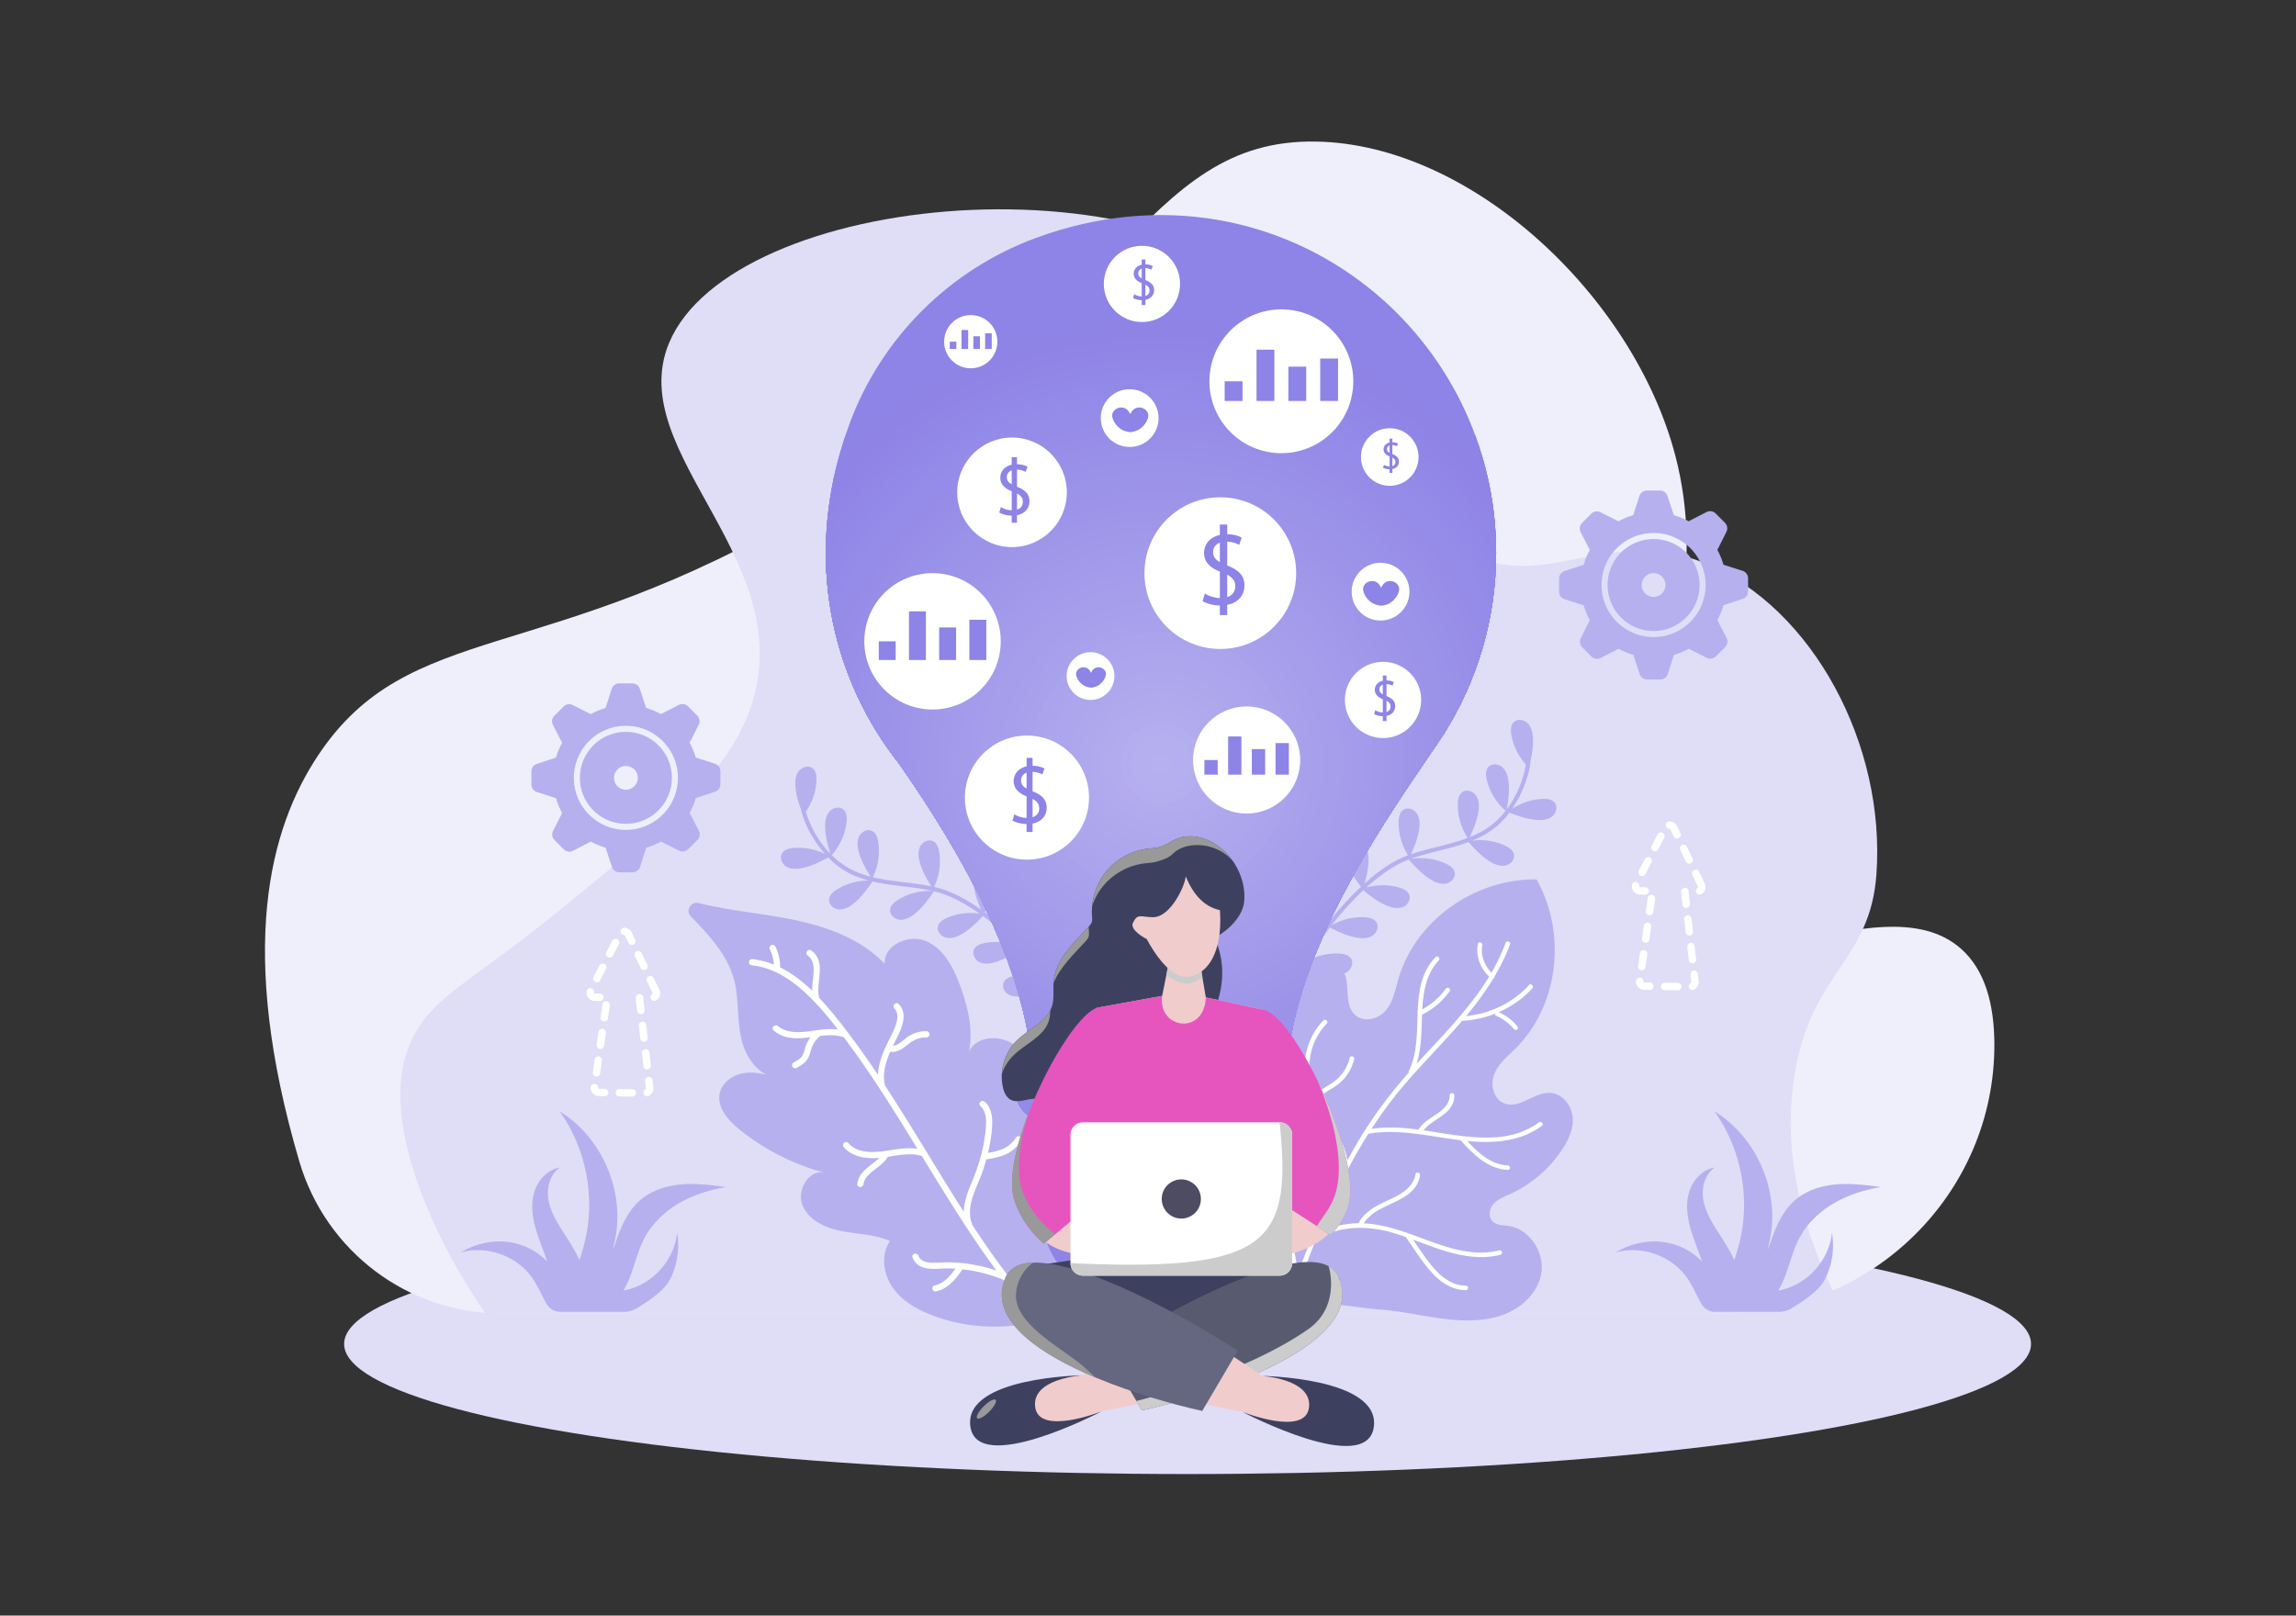 <?xml version="1.0" encoding="UTF-8"?>
<svg xmlns="http://www.w3.org/2000/svg" xmlns:xlink="http://www.w3.org/1999/xlink" width="1364" height="960">
  <rect width="100%" height="100%" fill="#333333" stroke="none"/>
  <ellipse cx="705.51" cy="798.598" fill="#E0DDF7" rx="501.076" ry="77.307"></ellipse>
  <path fill="#EFEEFB" d="M1165.206 563.951c-48.406-43.412-159.721 37.484-201.596-5-44.991-45.643 66.099-156.67 31.654-288.231-24.721-94.43-120.607-184.898-213.256-186.6-103.836-1.908-117.157 109.27-299.895 218.256-158.441 94.494-239.043 64.961-293.23 146.613-28.846 43.467-48.074 115.231-11.063 241.165 15.73 53.52 64.695 90.387 120.479 90.387h725.469c88.512 0 161.242-71.432 161.039-159.941-.055-24.215-5.701-44.182-19.601-56.649z"></path>
  <path fill="#E0DDF7" d="M1114.719 519.857c5.722-77.463-38.009-158.557-101.11-184.848-60.759-25.313-99.467 22.256-150.091-11.059-51.975-34.203-42.604-86.867-82.153-132.711-89.483-103.725-346.798-76.793-383.914 12.639-27.52 66.307 81.043 130.727 47.396 219.605-14.092 37.223-47.822 64.729-113.752 118.493-54.046 44.07-76.973 50.914-88.476 80.574-17.524 45.195 16.717 116.021 45.816 157.99h807.327c-19.815-36.969-40.229-90.508-28.439-148.51 11.139-54.794 43.725-62.434 47.396-112.173z"></path>
  <path fill="#B7B0EF" d="M762.433 546.518c1.985-2.414 6.012-2.162 8.403-.158 2.395 2.002 3.449 5.197 3.944 8.289.804 5.002.465 9.725-.105 14.641a207.135 207.135 0 0 1 7.659-11.814c1.771-2.543 3.6-5.051 5.48-7.518-5.401-4.502-9.421-10.648-11.363-17.412-.735-2.563-1.087-5.598.61-7.652 1.986-2.4 6.01-2.146 8.403-.154 2.396 1.992 3.453 5.17 3.948 8.246.834 5.162.441 10.025-.163 15.117 5.887-7.537 12.308-14.662 19.299-21.178-4.505-5.268-7.43-11.875-8.261-18.758-.32-2.646-.188-5.699 1.816-7.459 2.34-2.055 6.275-1.166 8.322 1.18 2.049 2.348 2.587 5.652 2.59 8.768.003 5.049-1.074 9.639-2.412 14.385 7.477-6.752 15.852-13.07 25.315-16.611.198-.072.397-.139.594-.211-3.786-5.895-5.78-12.934-5.62-19.941.06-2.666.629-5.668 2.863-7.123 2.609-1.702 6.376-.26 8.068 2.355 1.692 2.615 1.754 5.963 1.312 9.047-.778 5.434-2.747 10.148-4.971 15.078 11.043-3.793 22.834-5.566 33.728-9.732-3.916-5.955-5.984-13.113-5.82-20.241.06-2.666.628-5.668 2.862-7.125 2.61-1.699 6.376-.26 8.069 2.355 1.691 2.615 1.752 5.965 1.31 9.047-.798 5.58-2.853 10.402-5.151 15.477 2.704-1.09 5.35-2.338 7.905-3.82 5.182-3 9.666-7.08 13.396-11.824-5.509-4.778-9.493-11.295-11.208-18.385-.627-2.59-.854-5.639.932-7.619 2.081-2.316 6.094-1.895 8.402.197 2.308 2.092 3.23 5.311 3.598 8.404.674 5.672-.1 10.924-1.029 16.502 5.858-7.779 9.736-17.221 11.322-26.605-4.434-4.912-7.469-11.082-8.615-17.602-.461-2.625-.491-5.682 1.414-7.545 2.227-2.177 6.202-1.502 8.372.732 2.173 2.234 2.888 5.506 3.058 8.615.27 4.963-.531 9.537-1.591 14.27.06.17.08.363.049.582-1.171 8.018-3.991 15.76-8.028 22.775a73.008 73.008 0 0 1-2.85 4.555c5.357-3.569 11.695-5.663 18.13-5.936 2.666-.113 5.695.256 7.296 2.391 1.868 2.492.676 6.346-1.824 8.206-2.498 1.859-5.836 2.139-8.941 1.9-5.793-.445-10.869-2.275-16.265-4.311-2.25 3.021-4.778 5.83-7.672 8.238-4.379 3.645-9.274 6.297-14.437 8.395 6.582-.865 13.409.145 19.442 2.922 2.423 1.115 4.952 2.83 5.4 5.457.524 3.07-2.293 5.955-5.367 6.469-3.071.516-6.169-.76-8.823-2.391-5.086-3.123-8.834-7.203-12.82-11.609-8.613 3.213-17.854 5.078-26.611 7.527-2.758.771-5.471 1.613-8.128 2.6 7.093-1.301 14.582-.381 21.133 2.627 2.425 1.111 4.956 2.822 5.409 5.449.527 3.07-2.289 5.959-5.36 6.477s-6.17-.752-8.825-2.379c-5.208-3.189-9.014-7.379-13.108-11.895-2.82 1.08-5.568 2.34-8.215 3.877-4.839 2.816-9.354 6.178-13.624 9.789a131.952 131.952 0 0 0-3.36 2.938c6.29-1.787 13.079-1.809 19.37-.021 2.563.729 5.329 2.033 6.176 4.561.992 2.953-1.349 6.238-4.306 7.219s-6.214.199-9.087-1.004c-5.311-2.221-9.525-5.51-13.961-9.096-6.83 6.367-13.072 13.389-18.81 20.754 5.907-3.42 12.812-5.102 19.626-4.738 2.662.141 5.647.799 7.035 3.076 1.618 2.66.066 6.381-2.6 7.994-2.666 1.611-6.014 1.572-9.082 1.037-5.824-1.016-10.773-3.387-16.05-5.98-.751.982-1.5 1.971-2.233 2.963-4.035 5.451-7.838 11.107-11.315 16.955 5.801-3.244 12.526-4.828 19.167-4.475 2.662.141 5.646.799 7.032 3.076 1.621 2.66.068 6.381-2.598 7.994s-6.016 1.572-9.082 1.037c-5.666-.988-10.5-3.256-15.615-5.766-3.882 6.713-7.327 13.676-10.181 20.877-.594 1.5-2.879.475-2.286-1.023 2.881-7.27 6.376-14.295 10.299-21.07a35.825 35.825 0 0 1-11.4-17.541c-.732-2.579-1.085-5.632.615-7.7zM633.266 555.668c-2.274-2.146-6.235-1.387-8.356.902-2.121 2.287-2.764 5.592-2.865 8.721-.163 5.064.768 9.705 1.953 14.51a207.907 207.907 0 0 0-9.088-10.752 214.55 214.55 0 0 0-6.39-6.766c4.792-5.148 8.005-11.754 9.077-18.707.405-2.635.371-5.689-1.572-7.514-2.272-2.131-6.234-1.371-8.356.906-2.124 2.279-2.771 5.566-2.874 8.68-.176 5.227.828 10 2.072 14.977-6.793-6.734-14.063-12.992-21.82-18.572 3.803-5.793 5.869-12.719 5.826-19.65-.018-2.666-.536-5.678-2.744-7.17-2.582-1.744-6.371-.365-8.108 2.223-1.734 2.586-1.852 5.934-1.46 9.023.633 5.008 2.281 9.424 4.209 13.965-8.269-5.754-17.375-10.963-27.211-13.281-.206-.049-.412-.088-.617-.135 3.013-6.326 4.104-13.561 3.06-20.49-.399-2.637-1.341-5.543-3.741-6.705-2.803-1.357-6.357.547-7.706 3.355-1.35 2.809-.986 6.137-.159 9.141 1.458 5.291 4.008 9.719 6.837 14.328-11.435-2.367-23.353-2.637-34.687-5.395 3.131-6.402 4.279-13.764 3.217-20.814-.398-2.637-1.34-5.543-3.741-6.705-2.803-1.357-6.356.549-7.706 3.355-1.349 2.809-.984 6.137-.158 9.141 1.497 5.434 4.146 9.957 7.066 14.701-2.82-.74-5.603-1.643-8.326-2.791-5.516-2.322-10.482-5.803-14.781-10.037 4.861-5.438 7.99-12.404 8.799-19.652.293-2.65.133-5.701-1.887-7.443-2.358-2.034-6.285-1.108-8.311 1.258-2.027 2.365-2.535 5.676-2.507 8.791.046 5.713 1.477 10.824 3.104 16.24-6.797-6.977-11.832-15.854-14.592-24.963 3.777-5.432 6.009-11.936 6.322-18.547.127-2.664-.229-5.699-2.355-7.307-2.484-1.881-6.342-.707-8.215 1.784-1.872 2.49-2.166 5.826-1.942 8.933.358 4.955 1.731 9.393 3.378 13.954-.035.176-.031.371.026.584 2.175 7.805 5.949 15.129 10.841 21.578a73.857 73.857 0 0 0 3.402 4.158c-5.766-2.863-12.316-4.139-18.734-3.598-2.656.223-5.619.975-6.936 3.293-1.537 2.709.131 6.379 2.846 7.908 2.712 1.529 6.059 1.387 9.109.756 5.691-1.174 10.496-3.629 15.589-6.33 2.615 2.713 5.479 5.182 8.651 7.203 4.805 3.064 9.997 5.078 15.382 6.506-6.64-.027-13.285 1.836-18.918 5.354-2.263 1.412-4.554 3.432-4.666 6.096-.135 3.111 3.026 5.617 6.14 5.738 3.11.123 6.023-1.531 8.451-3.484 4.65-3.742 7.854-8.262 11.252-13.137 8.949 2.1 18.352 2.781 27.348 4.105 2.832.418 5.631.912 8.392 1.553-7.2-.395-14.511 1.465-20.633 5.275-2.266 1.41-4.56 3.426-4.677 6.09-.135 3.111 3.021 5.621 6.135 5.746 3.11.127 6.024-1.525 8.455-3.475 4.764-3.82 8.011-8.457 11.502-13.455 2.934.717 5.815 1.619 8.636 2.811 5.157 2.182 10.06 4.947 14.753 7.988 1.247.809 2.481 1.643 3.705 2.49-6.465-.977-13.203-.143-19.219 2.426-2.451 1.047-5.027 2.689-5.551 5.305-.609 3.055 2.128 6.016 5.185 6.615 3.058.602 6.188-.586 8.888-2.143 4.987-2.873 8.754-6.668 12.699-10.785 7.581 5.451 14.657 11.629 21.279 18.213-6.29-2.646-13.352-3.445-20.066-2.225-2.623.479-5.5 1.508-6.589 3.941-1.272 2.844.739 6.338 3.587 7.602 2.847 1.262 6.163.799 9.141-.119 5.648-1.742 10.26-4.719 15.164-7.957.871.879 1.736 1.764 2.591 2.656 4.692 4.898 9.179 10.029 13.365 15.391-6.165-2.484-13.035-3.209-19.577-2.02-2.623.477-5.5 1.506-6.588 3.941-1.271 2.842.74 6.338 3.588 7.602 2.845 1.262 6.163.799 9.141-.119 5.492-1.695 10.005-4.557 14.76-7.691 4.699 6.17 8.995 12.643 12.734 19.424.778 1.414 2.918.107 2.141-1.303-3.777-6.848-8.13-13.375-12.88-19.602 4.808-5.178 8.03-11.832 9.097-18.84.4-2.649.362-5.721-1.586-7.557z"></path>
  <path fill="#B7B0EF" d="M892.878 781.309c-11.501 4.166-24.406 3.801-36.85 2.145-12.434-1.67-24.748-4.592-37.24-5.402-6.229-.416-16.954-2.172-27.411-3.039-10.05-.828-19.829-.805-25.095 2.094a9.996 9.996 0 0 0-.614.346c.098-1.363-.163-2.92-.679-4.629-4.112-13.326-24.982-35.596-30.955-44.943-6.703-10.553-15.205-19.953-22.636-30.041-7.435-10.113-13.963-21.252-15.843-33.338-1.879-12.086 1.666-25.268 11.397-32.369 9.741-7.117 25.98-5.916 33.449 4.176 1.839 2.49 3.339 5.553 6.232 6.695 3.785 1.49 7.927-1.363 9.294-4.943 1.374-3.596.801-7.674.519-11.559-1.067-14.33 2.042-28.703 8.838-41.059 3.14-5.701 7.333-11.186 13.434-13.791 6.104-2.605 14.451-1.443 18.47 4.086 5.957 8.18.369 21.434 8.338 27.775 5.467 4.354 13.904 1.729 18.049-3.418 4.137-5.172 5.322-12.008 7.175-18.369 10.02-34.445 44.785-59.525 82.081-59.191 18.215 32.527 12.967 75.08-12.429 100.424-4.686 4.684-10.108 9.012-12.637 15.135-2.519 6.109-.779 14.76 5.668 17.459 9.411 3.945 18.343-7.328 28.378-6.041 6.766.855 11.815 7.623 12.465 14.227.652 6.604-2.157 12.908-5.645 18.4-7.546 11.912-18.668 21.543-31.729 27.508-3.556 1.613-7.392 3.082-9.885 6.016-2.479 2.92-2.989 7.924.138 10.525 2.394 1.986 5.801 1.83 8.869 2.242 12.439 1.695 21.287 15.346 19.732 27.309-1.542 11.947-11.396 21.396-22.878 25.57z"></path>
  <path fill="#FFF" d="M891.38 745.574c1.676-.432.938-3.041-.745-2.596-14.13 3.705-28.944-.918-42.537-5.938-12.351-4.568-24.835-9.5-37.835-10.104 7.715-12.848 30.479-11.625 33.355-28.475.275-1.666-2.382-2.445-2.667-.766-1.466 8.582-9.836 12.547-17.097 15.91-6.598 3.043-13.498 6.559-16.718 13.27a60.988 60.988 0 0 0-4.151.182c-6.817.617-13.406 2.408-19.447 5.273 5.147-12.477 10.647-24.785 16.871-36.75a1.13 1.13 0 0 0 .541-1.021c.009-.014.001-.039.01-.055a314.43 314.43 0 0 1 6.021-11.006 298.43 298.43 0 0 1 5.957-9.844c.137.021.301.035.448.002 9.745-1.67 19.542-1.031 29.365.252a1.4 1.4 0 0 0 .96.121c7.982 1.088 15.979 2.551 23.965 3.52 7.493 8.236 16.225 17.143 28.068 17.592 1.766.068 1.705-2.588-.061-2.658-9.966-.393-17.545-7.5-24.05-14.5 8.666.842 17.278.939 25.839-.879 6.792-1.445 13.135-4.092 18.578-8.166 1.359-1.023-.602-2.977-1.954-1.969-19.267 14.381-45.13 8.072-68.43 4.703 5.776-7.289 18.446-9.725 18.31-20.758-.026-1.703-2.764-1.799-2.73-.074.049 5.15-4.095 8.693-8.044 11.334-3.909 2.643-8.046 5.092-10.619 9.074a171.216 171.216 0 0 0-7.125-.824c-6.935-.609-13.873-.59-20.674.361 6.374-9.82 13.399-19.217 21.112-28.104 10.648-12.248 22.131-23.76 32.693-36.08a62.734 62.734 0 0 0 19.595-4.25c-.016.5.195 1.051.668 1.27a28.215 28.215 0 0 1 10.657 8.016c.48.57 1.465.543 1.953.08.55-.529.447-1.301-.023-1.885a30.519 30.519 0 0 0-11.057-8.395c7.594-3.307 14.431-8.1 19.955-14.197 1.125-1.244-.805-3.219-1.938-1.959-9.49 10.436-22.91 17.08-37.415 18.473 5.925-7.102 11.447-14.541 16.212-22.408.116-.053.227-.09.33-.191.24-.225.381-.607.365-.982 3.598-6.08 6.741-12.406 9.208-19.115.577-1.59-2.073-2.346-2.666-.766-2.268 6.195-5.097 12.061-8.352 17.67-4.356-4.305-6.567-10.49-5.48-16.287.316-1.662-2.339-2.443-2.65-.756-1.294 6.873 1.286 14.436 6.726 19.383-5.119 8.43-11.147 16.283-17.61 23.857a1.222 1.222 0 0 0-.571.676c-8.021 9.375-16.647 18.311-24.932 27.365 2.775-8.721 2.888-18.143 3.158-27.391a136.4 136.4 0 0 1 .072-1.867c.051-.012.1-.023.157-.049a44.95 44.95 0 0 0 16.343-13.98c.982-1.369-1.406-2.783-2.389-1.414-3.635 5.084-8.428 9.256-13.969 12.297.592-10.521 2.402-21.357 9.816-29.121 1.172-1.215-.766-3.176-1.938-1.959-17.455 18.258-5.587 46.498-15.84 67.637-.164.35-.156.701-.058 1.004-.336.389-.701.783-1.036 1.174-10.85 12.293-20.543 25.432-28.92 39.514a280.095 280.095 0 0 0-6.459 11.416c-1.549-9.41-7.014-17.949-12.04-26.207-1.764-2.873-3.482-5.781-5.042-8.777.063-.105.148-.217.196-.371.84-2.979 3.398-4.795 5.972-6.342 2.402-1.441 4.793-2.83 6.883-4.723 3.99-3.652 6.742-8.445 8.016-13.686.389-1.641-2.253-2.41-2.666-.766-1.338 5.527-4.454 10.43-9 13.895-3.774 2.887-8.704 4.602-11 8.77a47.442 47.442 0 0 1-1.624-3.906c-2.308-6.346-2.954-13.068-1.841-19.563 1.274-7.352 4.631-14.145 9.823-19.504 1.173-1.217-.78-3.186-1.952-1.969-8.993 9.268-12.908 22.678-10.357 35.627 2.327 11.803 10.147 21.736 15.979 32.199a4066.07 4066.07 0 0 1-12.95-5.736c-2.526-1.109-5.149-2.133-7.584-3.434-2.246-1.186-4.52-2.939-4.721-5.578-.132-1.703-2.871-1.801-2.748-.082.48 5.873 6.521 8.168 11.309 10.291l18.028 7.99c.194.074.363.113.536.113 2.513 5.127 4.322 10.504 4.471 16.141-5.004 9.576-9.551 19.4-13.825 29.348-4.739 11.094-9.142 22.346-13.399 33.645-1.053-11.883-4.317-23.629-9.691-34.572-3.246-6.617-7.264-12.875-11.916-18.678-3.563-4.445-7.654-8.473-11.549-12.648.461-2.594 1.77-4.805 3.073-7.082 1.278-2.23 2.378-4.525 3.167-6.984 1.527-4.867 1.782-10.02.966-15.115-.276-1.709-2.92-1.098-2.633.596.788 4.957.334 10.012-1.296 14.656-1.403 4.006-4.293 7.434-5.527 11.48-1.414-1.57-2.803-3.184-4.093-4.861-5.327-6.914-9.313-15.551-7.394-24.027.375-1.648-2.268-2.418-2.65-.756-3.617 15.924 9.857 28.879 20.161 39.854a103.284 103.284 0 0 1 15.613 21.66c-5.447-1.701-10.687-3.93-15.664-6.752-1.554-.861-2.907 1.387-1.336 2.256a83.388 83.388 0 0 0 18.274 7.648c.145.045.278.041.407.039 2.509 5.1 4.599 10.402 6.154 15.875 2.248 7.793 3.383 15.76 3.533 23.754-1.208 3.205-2.4 6.42-3.579 9.645.516 1.709.776 3.266.679 4.629.201-.123.397-.232.614-.346.069-.082.107-.182.145-.281 1.325-3.545 2.633-7.098 3.957-10.643.045-.012.084-.035.127-.051.006-.023.016-.047.023-.07.061-.275.145-.539.254-.793.035-.092.087-.186.127-.279.035-.064.054-.141.094-.205.004-.006.008-.014.014-.02.066-.141.121-.279.201-.424.031-.059.074-.113.107-.172a37.87 37.87 0 0 1-.01-.479c3.444-9.238 6.964-18.453 10.652-27.59.141-.018.256-.031.391-.113 13.146-7.092 28.272-7.973 43.136-3.973 3.296.896 6.563 1.957 9.8 3.102.043.146.102.303.209.447 5.053 7.197 9.757 14.982 15.838 21.426 5.113 5.426 11.922 9.658 19.516 9.623 1.752-.02 1.706-2.668-.055-2.674-7.486.039-13.828-4.508-18.629-9.951-4.756-5.375-8.689-11.484-12.74-17.396 9.681 3.557 19.258 7.477 29.413 9.324 7.553 1.38 15.227 1.573 22.532-.341z"></path>
  <path fill="#B7B0EF" d="M490.024 696.855c-9.41-2.336-16.98 10.498-13.217 19.484 3.744 8.955 13.843 13.443 23.434 15.248 9.541 1.83 19.595 1.895 28.48 5.854-5.578 8.135-4.021 19.707 1.68 27.785 5.683 8.047 14.762 13.131 24.027 16.58 18.97 7.105 40.085 8.414 59.816 3.773 1.051-.217 2.124-.508 3.157-.799.37-.088.713-.186 1.075-.291l.129-.109s.146-.201.418-.592c3.115-4.498 23.035-33.348 28.179-44.621 5.614-12.203 8.659-26.496 4.065-39.141-4.654-12.68-18.906-22.291-31.737-18.205a247.625 247.625 0 0 0-2.935-30.744c-1.719-10.762-4.619-22.234-12.929-29.344-8.267-7.068-23.519-6.662-28.053 3.273 2.721-13.123-.63-26.73-5.24-39.328-3.915-10.59-9.595-21.734-19.886-26.311-10.357-4.625-25.617 2.086-24.937 13.369-15.688-16.574-38.868-23.621-61.325-27.572-16.358-2.902-33.119-4.553-49.193-8.58-4.668-1.176-7.948 4.551-4.616 7.984 12.683 13.012 24.416 25.834 26.929 43.684 1.477 10.576.842 21.529 3.803 31.807 2.256 7.613 7.31 15.053 14.103 18.506-4.079-.924-8.2-1.533-12.386-1.029-6.766.814-13.641 5.156-15.234 11.811-1.99 8.398 4.773 16.209 11.463 21.65 14.878 12.116 32.395 20.978 50.93 25.858z"></path>
  <path fill="#FFF" d="M616.728 785.395c-6.918-7.615-13.869-15.992-20.662-24.906-6.864-2.834-13.969-4.799-21.125-5.842-1.012-.145-2.057-.25-3.071-.352l-.079-.008c-3.479 4.881-8.215 11.5-15.695 13.07a1.912 1.912 0 0 1-.438.041c-.93-.021-1.668-.74-1.752-1.707-.084-.939.504-1.725 1.426-1.912 5.212-1.096 8.722-5.053 12.255-9.893a92.93 92.93 0 0 0-3.171-.137c-.29-.006-.581-.012-.872-.014-1.563-.029-3.174.047-4.729.121-1.646.08-3.349.162-5.028.121a28.796 28.796 0 0 1-1.739-.09c-4.945-.402-8.65-2.908-9.914-6.701-.182-.541-.105-1.102.213-1.531.341-.465.92-.732 1.549-.719a1.89 1.89 0 0 1 1.768 1.291c1.129 3.416 5.423 4.023 7.879 4.082l.229.004c1.669.016 3.38-.051 5.033-.115 1.923-.074 3.911-.15 5.876-.104l.135.004a93.482 93.482 0 0 1 21.578 3.205 81.117 81.117 0 0 1 5.635 1.785c-14.412-19.523-27.133-39.973-41.013-62.654a703.55 703.55 0 0 0-3.381-5.531c-2.015-.605-4.155-.93-6.536-.986-3.845-.092-7.813.537-11.652 1.145-.644.104-1.287.205-1.928.303-.012.018-.021.035-.034.053-1.814 2.918-4.48 4.973-7.064 6.961-.604.463-1.206.93-1.8 1.406-2.404 1.916-5.221 4.549-5.685 7.939-.133.965-.948 1.646-1.938 1.623a1.793 1.793 0 0 1-1.332-.607c-.307-.361-.439-.84-.369-1.346.768-5.508 4.749-8.602 8.598-11.596 1.537-1.193 3.11-2.418 4.451-3.787a42.271 42.271 0 0 1-4.781.17c-7.133-.17-12.621-2.359-16.31-6.506a1.775 1.775 0 0 1-.306-1.951c.316-.689 1.016-1.141 1.742-1.123.475.012.924.223 1.259.596 3.055 3.447 7.497 5.191 13.583 5.336 2.195.053 4.592-.104 7.33-.477 1.252-.17 2.507-.361 3.77-.555 4.106-.629 8.353-1.277 12.556-1.178 1.35.031 2.624.139 3.849.32-13.662-22.314-26.198-42.41-40.207-61.482-1.188-1.605-2.367-3.203-3.563-4.793a1.487 1.487 0 0 1-.313-.088c-2.004-.693-4.247-1.066-6.813-1.127-2.428-.059-4.895.176-6.855.408-.061.07-.13.139-.203.201-1.536 1.232-2.778 2.658-3.707 4.256-.912 1.551-1.398 3.223-1.91 4.996l-.18.617c-.676 2.318-1.607 4.021-2.933 5.354-1.536 1.576-3.526 2.686-5.124 3.58a1.756 1.756 0 0 1-.928.244c-.787-.02-1.479-.605-1.684-1.424a1.784 1.784 0 0 1 .872-2.031c1.527-.854 3.255-1.82 4.536-3.205 1.115-1.213 1.563-2.826 2.035-4.533l.194-.695a19.855 19.855 0 0 1 3.247-6.611c-2.92.385-5.887.707-8.763.639-5.338-.129-9.495-1.578-13.084-4.563-.573-.486-.769-1.197-.515-1.863.28-.738 1.066-1.26 1.869-1.24.422.01.82.162 1.152.439 2.759 2.297 6.387 3.469 11.09 3.582 2.932.07 5.889-.281 8.136-.596l1.62-.227c3.674-.52 7.471-1.059 11.234-.969 1.258.031 2.442.127 3.578.295-4.481-5.832-10.22-12.924-16.756-19.363-9.192-9.066-18.042-14.756-27.055-17.396a45.743 45.743 0 0 0-7.556-1.512c-.927-.098-1.562-.844-1.501-1.775.061-.924.813-1.865 1.965-1.838.061.002.12.006.183.012 4.257.496 8.503 1.588 12.644 3.254a23.661 23.661 0 0 0-2.393-9.115c-.285-.588-.251-1.229.094-1.762a1.951 1.951 0 0 1 1.65-.885c.652.016 1.219.391 1.514 1.002a27.566 27.566 0 0 1 2.836 12.375v.025c6.375 3.131 12.624 7.684 19.033 13.865-.031-2.199.229-4.395.48-6.535.097-.818.193-1.637.274-2.453.614-6.012-.45-9.791-3.351-11.9a1.833 1.833 0 0 1-.658-2.107c.265-.779.955-1.291 1.712-1.273a1.76 1.76 0 0 1 1.005.359c6.057 4.408 5.336 11.07 4.639 17.512-.404 3.713-.783 7.223.063 10.295.037.123.059.252.062.383 4.684 4.971 8.967 10.26 12.188 14.336 7.281 9.229 14.717 19.52 22.677 31.389.252-6.516 2.731-12.658 4.981-17.459.59-1.258 1.209-2.502 1.83-3.746 1.254-2.516 2.551-5.115 3.543-7.762 1.214-3.17 2.092-7.574-.623-10.58a1.763 1.763 0 0 1-.313-1.945c.313-.686 1.015-1.135 1.742-1.117.472.012.92.219 1.262.586 5.761 6.361 1.391 15.01-1.799 21.324-.336.664-.66 1.307-.961 1.922l-.71 1.471c2.411-.225 4.505-1.914 6.533-3.553.717-.578 1.46-1.176 2.199-1.697 3.228-2.285 7.038-3.443 11.021-3.348l.225.006c1.003.033 1.739.83 1.712 1.857-.028 1.041-.817 1.809-1.832 1.783l-.16-.004c-3.724-.09-7.124 1.213-10.703 4.094-2.573 2.07-5.777 4.646-9.659 4.553a8.623 8.623 0 0 1-1-.082c-2.338 5.33-4.456 11.568-3.459 18.051.029.146.022.283.003.398.02.045.034.09.049.137.058.143.139.354.183.627.045.197.073.455.08.734v.039c7.724 11.791 15.108 23.744 20.692 32.863 1.912 3.117 3.821 6.238 5.73 9.363 6.622 10.834 13.451 22.006 20.434 32.9.091-6.436 2.657-12.639 5.152-18.67.268-.643.533-1.281.792-1.918 3.695-9.113 6.063-18.537 7.032-28.002.497-5.104.709-10.84-3.12-14.275-.546-.492-.725-1.207-.461-1.867a1.965 1.965 0 0 1 1.841-1.215c.438.012.848.176 1.184.479 3.164 2.85 4.622 7.211 4.454 13.334-.131 5.268-1.094 10.537-1.918 14.539-.182.869-.4 1.723-.615 2.553 2.973-.496 6.182-1.129 9.031-2.441a17.19 17.19 0 0 0 7.537-6.625c.36-.559.922-.865 1.549-.85a1.931 1.931 0 0 1 1.639 1.012c.305.57.271 1.223-.092 1.789a20.822 20.822 0 0 1-8.643 7.771c-3.804 1.84-7.965 2.543-11.993 3.219-.827 3-1.642 5.598-2.485 7.926-.749 2.053-1.596 4.092-2.416 6.064-1.104 2.654-2.244 5.398-3.133 8.158-1.901 5.871-2.168 10.832-.811 15.162l.059.107.019.053c.084.219.157.434.233.648.059.17.116.342.183.514.097.174.142.346.163.482l.005.006c4.73 7.221 9.146 13.68 13.487 19.74a386.901 386.901 0 0 0 7.214 9.746c.354.229.612.576.732.98a429.348 429.348 0 0 0 10.452 13.074c2.894-5.602 5.617-12.012 4.518-18.602a1.798 1.798 0 0 1 .413-1.496 1.969 1.969 0 0 1 1.513-.66c.853.021 1.523.607 1.664 1.461 1.341 8.09-2.104 15.742-5.564 22.328a309.822 309.822 0 0 0 7.518 8.531l.494.539-.418.6c-.279.4-.428.604-.428.604l-.064.092-.364.307-.188.055c-.372.109-.729.209-1.112.303l-.527.127-.366-.402z"></path>
  <defs>
    <path id="a" d="M888.803 328.503c0-63.969-29.702-120.926-75.919-157.674-51.494-40.939-123.466-56.77-197.733-29.34-50.773 18.754-91.482 59.027-110.376 110.105-25.589 69.17-14.743 136.09 18.451 186.998h-.053s.156.156.313.42a226.335 226.335 0 0 0 10.541 14.605c22.776 32.772 77.346 113.834 79.381 186.305h-.219c-6.383 0-11.074 6.031-9.452 12.203 1.521 5.775 5.491 11.887 15.044 14.162v17.016c-4.602.119-8.298 3.809-8.298 8.352 0 4.617 3.817 8.361 8.524 8.361h4.327c-.003 0-.003.002-.003.002h-4.551v16.713h.184v.008c-4.688.023-8.481 3.756-8.481 8.359 0 4.617 3.817 8.361 8.524 8.361h1.359a49.486 49.486 0 0 0 1.656 5.232c8.88 23.676 35.057 40.822 65.979 40.822s57.1-17.146 65.967-40.822a49.593 49.593 0 0 0 1.646-5.232h1.374c4.709 0 8.524-3.744 8.524-8.361 0-4.604-3.795-8.338-8.483-8.359v-.008h.184V700.02h-4.551l-.002-.002h4.328c4.709 0 8.524-3.744 8.524-8.361 0-4.545-3.696-8.234-8.3-8.352v-16.682c8.945-1.721 13.661-7.002 15.852-14.121 1.865-6.057-2.52-12.164-8.742-12.541 2.285-77.006 67.75-165.184 86.781-194.04a176.7 176.7 0 0 0 5.971-8.846c.416-.523.677-.891.677-.891h-.053c19.631-31.145 31.105-68.052 31.105-107.681z"></path>
  </defs>
  <clipPath id="b">
    <use overflow="visible" xlink:href="#a"></use>
  </clipPath>
  <path fill="#8E83E6" d="M479.186 114.06h409.617v665.456H479.186z" clip-path="url(#b)"></path>
  <path fill="#8E83E6" d="M889.803 453.658v176.708h4.081a271.893 271.893 0 0 1-13.24 14.227c-48.865 48.863-116.371 79.086-190.934 79.086-74.564 0-142.07-30.223-190.934-79.086a271.394 271.394 0 0 1-25.443-29.377h4.852V292.099h-4.852a270.931 270.931 0 0 1 25.443-29.375c48.863-48.863 116.369-79.088 190.934-79.088 74.563 0 142.068 30.225 190.934 79.088a274.678 274.678 0 0 1 8.94 9.377c1.451 1.6 2.885 3.215 4.3 4.848h-4.081v176.709z" clip-path="url(#b)"></path>
  <path fill="#8F84E6" d="M889.803 453.658V621.6h3.638a265.383 265.383 0 0 1-17.042 18.748c-47.776 47.779-113.783 77.33-186.688 77.33-72.909 0-138.912-29.551-186.692-77.33a266.036 266.036 0 0 1-24.878-28.723h.046V295.691h-.046a265.846 265.846 0 0 1 24.878-28.725c47.78-47.777 113.783-77.328 186.692-77.328 72.905 0 138.912 29.551 186.688 77.328a265.415 265.415 0 0 1 17.042 18.75h-3.638v167.942z" clip-path="url(#b)"></path>
  <path fill="#8F84E6" d="M889.803 453.658v154.377h6.666a259.18 259.18 0 0 1-24.311 28.07c-46.693 46.691-111.197 75.572-182.447 75.572-71.251 0-135.757-28.881-182.447-75.572a259.309 259.309 0 0 1-31.508-38.186h2.431V309.396h-2.431a259.142 259.142 0 0 1 31.508-38.186c46.69-46.693 111.196-75.572 182.447-75.572 71.25 0 135.754 28.879 182.447 75.572a259.347 259.347 0 0 1 24.311 28.07h-6.666v154.378z" clip-path="url(#b)"></path>
  <path fill="#9085E6" d="M889.803 453.658v150.787h1.858a254.9 254.9 0 0 1-7.482 9.52 252.223 252.223 0 0 1-16.266 17.896c-45.605 45.607-108.612 73.816-178.203 73.816-69.595 0-132.598-28.209-178.205-73.816a253.11 253.11 0 0 1-30.774-37.297 249.23 249.23 0 0 1-6.554-10.227h4.009V322.976h-4.009a250.53 250.53 0 0 1 6.554-10.225 253.24 253.24 0 0 1 30.774-37.299c45.607-45.605 108.61-73.814 178.205-73.814 69.591 0 132.598 28.209 178.203 73.814a253.567 253.567 0 0 1 23.748 27.417h-1.858v150.789z" clip-path="url(#b)"></path>
  <path fill="#9186E7" d="M889.803 453.658v137.551h3.909a247.295 247.295 0 0 1-30.042 36.41c-44.521 44.521-106.024 72.057-173.96 72.057-67.938 0-129.441-27.535-173.963-72.057a247.415 247.415 0 0 1-30.041-36.41 246.361 246.361 0 0 1-12.322-20.283h4.802V336.39h-4.802a245.86 245.86 0 0 1 12.322-20.283 247.207 247.207 0 0 1 30.041-36.41c44.521-44.521 106.025-72.059 173.963-72.059 67.936 0 129.439 27.537 173.96 72.059a247.087 247.087 0 0 1 30.042 36.41h-3.909v137.551z" clip-path="url(#b)"></path>
  <path fill="#9287E7" d="M889.803 453.658v124.457h5.177a241.11 241.11 0 0 1-35.551 45.261c-43.436 43.434-103.439 70.299-169.719 70.299s-126.283-26.865-169.719-70.299a241.315 241.315 0 0 1-29.31-35.523 239.67 239.67 0 0 1-17.322-30.139h4.825V349.599h-4.825a239.2 239.2 0 0 1 5.301-10.348 239.432 239.432 0 0 1 12.021-19.791 241.183 241.183 0 0 1 29.31-35.521c43.436-43.436 103.439-70.299 169.719-70.299s126.283 26.863 169.719 70.299a241.157 241.157 0 0 1 35.551 45.259h-5.177v124.46z" clip-path="url(#b)"></path>
  <path fill="#9288E7" d="M889.803 453.658v111.547h5.679a234.711 234.711 0 0 1-11.721 19.295 235.17 235.17 0 0 1-28.576 34.633c-42.349 42.35-100.854 68.543-165.475 68.543-64.624 0-123.126-26.193-165.477-68.543-21.174-21.174-38.311-46.387-50.152-74.385h4.104v-182.18h-4.104c11.842-27.998 28.979-53.211 50.152-74.387 42.351-42.348 100.853-68.541 165.477-68.541 64.621 0 123.126 26.193 165.475 68.541a235.29 235.29 0 0 1 28.576 34.635 234.04 234.04 0 0 1 11.721 19.295h-5.679v111.547z" clip-path="url(#b)"></path>
  <path fill="#9389E7" d="M889.803 453.658v108.686h.403a228.97 228.97 0 0 1-39.264 52.547c-41.264 41.262-98.268 66.785-161.232 66.785s-119.971-25.523-161.232-66.785c-20.633-20.631-37.328-45.199-48.867-72.479a225.693 225.693 0 0 1-7.666-20.949h6.241V385.851h-6.241a225.799 225.799 0 0 1 7.666-20.949c11.539-27.279 28.234-51.846 48.867-72.477 41.262-41.264 98.268-66.785 161.232-66.785s119.969 25.521 161.232 66.785a228.991 228.991 0 0 1 39.264 52.545h-.403v108.688z" clip-path="url(#b)"></path>
  <path fill="#948AE7" d="M889.803 453.658v86.418h4.476c-11.234 26.563-27.49 50.482-47.58 70.57-40.176 40.178-95.682 65.027-156.988 65.027-61.309 0-116.813-24.85-156.991-65.027-20.087-20.088-36.344-44.008-47.579-70.57a220.416 220.416 0 0 1-12.938-41.674h5.984v-89.489h-5.984a220.554 220.554 0 0 1 12.938-41.676c11.235-26.561 27.492-50.482 47.579-70.57 40.179-40.178 95.683-65.027 156.991-65.027 61.307 0 116.813 24.85 156.988 65.027 20.09 20.088 36.346 44.01 47.58 70.57h-4.476v86.421z" clip-path="url(#b)"></path>
  <path fill="#958BE8" d="M889.803 453.658v64.237h6.211a214.672 214.672 0 0 1-7.262 19.846c-10.934 25.846-26.75 49.119-46.296 68.664-39.092 39.092-93.096 63.27-152.746 63.27-119.303 0-216.018-96.713-216.018-216.016 0-119.302 96.715-216.018 216.018-216.018 59.65 0 113.654 24.18 152.746 63.271 19.546 19.545 35.362 42.818 46.296 68.662a214.789 214.789 0 0 1 7.262 19.848h-6.211v64.236z" clip-path="url(#b)"></path>
  <path fill="#968CE8" d="M889.803 453.658v42.325h5.656a208.627 208.627 0 0 1-12.237 39.424c-10.627 25.125-26.006 47.752-45.008 66.756-38.005 38.004-90.511 61.512-148.504 61.512-115.991 0-210.016-94.027-210.016-210.016 0-115.988 94.024-210.016 210.016-210.016 57.993 0 110.499 23.506 148.504 61.512 19.002 19.002 34.381 41.631 45.008 66.756a208.49 208.49 0 0 1 12.237 39.422h-5.656v42.325z" clip-path="url(#b)"></path>
  <circle cx="689.709" cy="453.658" r="204.015" fill="#978DE8" clip-path="url(#b)"></circle>
  <circle cx="689.709" cy="453.658" r="198.015" fill="#988EE8" clip-path="url(#b)"></circle>
  <circle cx="689.709" cy="453.658" r="192.015" fill="#998FE8" clip-path="url(#b)"></circle>
  <circle cx="689.71" cy="453.658" r="186.014" fill="#9990E9" clip-path="url(#b)"></circle>
  <circle cx="689.71" cy="453.658" r="180.014" fill="#9A91E9" clip-path="url(#b)"></circle>
  <circle cx="689.709" cy="453.658" r="174.013" fill="#9B92E9" clip-path="url(#b)"></circle>
  <circle cx="689.709" cy="453.658" r="168.013" fill="#9C93E9" clip-path="url(#b)"></circle>
  <circle cx="689.709" cy="453.658" r="162.013" fill="#9D94E9" clip-path="url(#b)"></circle>
  <circle cx="689.71" cy="453.658" r="156.012" fill="#9E95EA" clip-path="url(#b)"></circle>
  <circle cx="689.708" cy="453.658" r="150.01" fill="#9F96EA" clip-path="url(#b)"></circle>
  <circle cx="689.708" cy="453.658" r="144.01" fill="#A097EA" clip-path="url(#b)"></circle>
  <circle cx="689.708" cy="453.658" r="138.01" fill="#A198EA" clip-path="url(#b)"></circle>
  <circle cx="689.709" cy="453.658" r="132.01" fill="#A299EA" clip-path="url(#b)"></circle>
  <circle cx="689.709" cy="453.658" r="126.01" fill="#A39AEB" clip-path="url(#b)"></circle>
  <circle cx="689.708" cy="453.658" r="120.009" fill="#A49BEB" clip-path="url(#b)"></circle>
  <circle cx="689.708" cy="453.658" r="114.009" fill="#A59CEB" clip-path="url(#b)"></circle>
  <circle cx="689.709" cy="453.658" r="108.008" fill="#A69DEB" clip-path="url(#b)"></circle>
  <circle cx="689.709" cy="453.658" r="102.008" fill="#A79EEB" clip-path="url(#b)"></circle>
  <circle cx="689.709" cy="453.658" r="96.008" fill="#A89FEC" clip-path="url(#b)"></circle>
  <circle cx="689.708" cy="453.658" r="90.007" fill="#A9A0EC" clip-path="url(#b)"></circle>
  <circle cx="689.708" cy="453.658" r="84.007" fill="#AAA1EC" clip-path="url(#b)"></circle>
  <circle cx="689.709" cy="453.658" r="78.006" fill="#ABA3EC" clip-path="url(#b)"></circle>
  <circle cx="689.708" cy="453.658" r="72.005" fill="#ACA4ED" clip-path="url(#b)"></circle>
  <circle cx="689.708" cy="453.658" r="66.005" fill="#ADA5ED" clip-path="url(#b)"></circle>
  <circle cx="689.708" cy="453.658" r="60.005" fill="#AEA6ED" clip-path="url(#b)"></circle>
  <circle cx="689.71" cy="453.658" r="54.004" fill="#AFA7ED" clip-path="url(#b)"></circle>
  <circle cx="689.71" cy="453.658" r="48.004" fill="#B0A8ED" clip-path="url(#b)"></circle>
  <circle cx="689.709" cy="453.658" r="42.003" fill="#B1A9EE" clip-path="url(#b)"></circle>
  <circle cx="689.709" cy="453.658" r="36.003" fill="#B2AAEE" clip-path="url(#b)"></circle>
  <circle cx="689.709" cy="453.658" r="30.003" fill="#B3ABEE" clip-path="url(#b)"></circle>
  <circle cx="689.71" cy="453.658" r="24.001" fill="#B4ADEE" clip-path="url(#b)"></circle>
  <path fill="#B5AEEF" d="M707.71 453.658c0 9.941-8.06 18.002-18 18.002-9.944 0-18.001-8.061-18.001-18.002s8.057-18.002 18.001-18.002c9.94 0 18 8.06 18 18.002z" clip-path="url(#b)"></path>
  <circle cx="689.709" cy="453.658" r="12" fill="#B6AFEF" clip-path="url(#b)"></circle>
  <circle cx="689.709" cy="453.658" r="6" fill="#B7B0EF" clip-path="url(#b)"></circle>
  <circle cx="553.993" cy="381.088" r="40.522" fill="#FFF"></circle>
  <path fill="#8E83E6" d="M522.053 381.087h10.056v11.09h-10.056zM539.995 363.273h10.054v28.904h-10.054zM557.936 372.843h10.058v19.334h-10.058zM575.88 368.279h10.054v23.898H575.88z"></path>
  <path fill="#FFF" d="M718.706 222.351c2.325-23.482 23.247-40.635 46.732-38.311 23.481 2.326 40.635 23.248 38.312 46.732-2.327 23.482-23.248 40.635-46.733 38.311-23.483-2.326-40.636-23.248-38.311-46.732z"></path>
  <path fill="#8E83E6" d="M727.548 226.56h10.603v11.693h-10.603zM746.468 207.777h10.601v30.477h-10.601zM765.385 217.867h10.602v20.387h-10.602zM784.303 213.054h10.603v25.199h-10.603z"></path>
  <circle cx="740.595" cy="451.608" r="31.823" fill="#FFF"></circle>
  <path fill="#8E83E6" d="M715.511 451.607h7.896v8.709h-7.896zM729.601 437.619h7.896v22.697h-7.896zM743.69 445.132h7.896v15.184h-7.896zM757.78 441.548h7.896v18.768h-7.896z"></path>
  <circle cx="576.702" cy="203.042" r="15.819" fill="#FFF"></circle>
  <path fill="#8E83E6" d="M564.233 203.042h3.924v4.328h-3.924zM571.236 196.087h3.927v11.283h-3.927zM578.241 199.824h3.927v7.547h-3.927zM585.245 198.042h3.926v9.328h-3.926z"></path>
  <path fill="#FFF" d="M633.73 400.328c.774-7.801 7.723-13.498 15.521-12.725 7.801.771 13.5 7.721 12.728 15.521-.773 7.799-7.723 13.496-15.523 12.725-7.799-.773-13.496-7.723-12.726-15.521z"></path>
  <path fill="#8E83E6" d="M656.584 398.775c-.872-1.59-3.07-2.712-5.194-2.133-2.277.621-3.15 2.947-3.246 3.215l.002.305-.008-.305c-.095-.268-.968-2.594-3.244-3.215-2.125-.58-4.325.543-5.194 2.133-1.593 2.913 1.754 6.516 2.135 6.924 2.264 2.439 5.257 2.842 6.341 2.926l.066.004c.027-.002.057-.004.088-.008 1.082-.107 3.936-.566 6.121-2.922.385-.418 3.722-4.016 2.133-6.924z"></path>
  <circle cx="671.111" cy="248.443" r="17.165" fill="#FFF"></circle>
  <path fill="#8E83E6" d="M681.665 244.875c-1.051-1.922-3.712-3.279-6.28-2.58-2.753.752-3.81 3.564-3.925 3.889 0 .123 0 .246.002.369l-.009-.369c-.117-.324-1.171-3.137-3.925-3.889-2.568-.699-5.229.658-6.278 2.58-1.929 3.522 2.119 7.881 2.577 8.373 2.739 2.951 6.361 3.438 7.67 3.539l.08.006.107-.01c1.309-.131 4.758-.686 7.401-3.535.468-.504 4.506-4.858 2.58-8.373z"></path>
  <path fill="#FFF" d="M803.075 349.888c.934-9.434 9.338-16.324 18.771-15.391 9.434.936 16.323 9.34 15.388 18.774-.934 9.431-9.337 16.322-18.771 15.388s-16.321-9.337-15.388-18.771z"></path>
  <path fill="#8E83E6" d="M830.71 348.011c-1.053-1.922-3.71-3.281-6.279-2.58-2.756.752-3.812 3.563-3.926 3.887 0 .123 0 .247.002.37-.005-.123-.005-.247-.01-.37-.116-.324-1.17-3.135-3.924-3.887-2.571-.701-5.229.658-6.28 2.58-1.927 3.52 2.122 7.879 2.579 8.373 2.74 2.949 6.361 3.438 7.671 3.537l.079.006c.033-.002.068-.006.107-.01 1.309-.131 4.757-.684 7.4-3.533.469-.504 4.504-4.857 2.581-8.373z"></path>
  <circle cx="724.954" cy="340.564" r="45.065" fill="#FFF"></circle>
  <path fill="#8E83E6" d="M739.308 347.968c0-5.971-3.465-9.314-10.268-11.98v-14.156c3.393.129 5.896 1.248 7.158 1.938l1.463-4.328c-1.76-.998-4.654-1.939-8.621-2.008v-5.738h-4.337v6.143c-5.778 1.279-9.413 5.447-9.413 10.748 0 5.365 3.559 8.742 9.413 11.1v15.711c-3.44-.12-6.675-1.288-8.927-2.672l-1.341 4.451c2.155 1.434 6.365 2.576 10.268 2.617v5.734h4.337v-6.104c6.906-1.337 10.268-6.089 10.268-11.456zm-18.656-19.994c0-2.074 1.175-4.445 4.051-5.539v11.588c-2.774-1.57-4.051-3.313-4.051-6.049zm8.388 26.877v-13.34c3.424 1.779 4.841 3.801 4.841 6.883 0 3.068-1.739 5.434-4.841 6.457z"></path>
  <circle cx="601.216" cy="292.545" r="32.557" fill="#FFF"></circle>
  <path fill="#8E83E6" d="M611.586 297.894c0-4.313-2.502-6.729-7.418-8.654v-10.227c2.45.094 4.259.9 5.171 1.4l1.057-3.127c-1.271-.721-3.361-1.4-6.228-1.451v-4.145h-3.133v4.438c-4.175.924-6.801 3.936-6.801 7.764 0 3.877 2.571 6.316 6.801 8.02v11.35c-2.487-.086-4.823-.93-6.449-1.932l-.968 3.217c1.557 1.035 4.598 1.861 7.417 1.891v4.144h3.133v-4.41c4.989-.967 7.418-4.399 7.418-8.278zm-13.476-14.443c0-1.498.846-3.211 2.925-4.002v8.373c-2.005-1.134-2.925-2.395-2.925-4.371zm6.058 19.418v-9.637c2.474 1.283 3.497 2.744 3.497 4.971 0 2.216-1.256 3.925-3.497 4.666z"></path>
  <circle cx="825.617" cy="271.564" r="17.106" fill="#FFF"></circle>
  <path fill="#8E83E6" d="M831.065 274.375c0-2.268-1.313-3.535-3.897-4.547v-5.373a6.178 6.178 0 0 1 2.717.735l.558-1.643c-.67-.379-1.768-.736-3.274-.762v-2.178h-1.646v2.331c-2.193.486-3.572 2.068-3.572 4.08 0 2.037 1.351 3.318 3.572 4.213v5.965a7.149 7.149 0 0 1-3.388-1.016l-.508 1.689c.817.545 2.416.979 3.896.994v2.178h1.646v-2.318c2.621-.507 3.896-2.311 3.896-4.348zm-7.08-7.59c0-.787.445-1.686 1.537-2.102v4.398c-1.053-.595-1.537-1.257-1.537-2.296zm3.183 10.203v-5.064c1.3.676 1.839 1.443 1.839 2.613 0 1.164-.66 2.062-1.839 2.451z"></path>
  <circle cx="610.088" cy="473.945" r="36.87" fill="#FFF"></circle>
  <path fill="#8E83E6" d="M621.831 480.003c0-4.887-2.834-7.621-8.4-9.803v-11.58c2.775.105 4.824 1.02 5.854 1.586l1.2-3.543c-1.441-.816-3.809-1.586-7.055-1.642v-4.694h-3.547v5.023c-4.729 1.049-7.702 4.457-7.702 8.793 0 4.391 2.913 7.152 7.702 9.082v12.856c-2.817-.1-5.463-1.053-7.303-2.188l-1.099 3.643c1.765 1.172 5.21 2.107 8.401 2.141v4.691h3.547v-4.994c5.652-1.091 8.402-4.979 8.402-9.371zm-15.263-16.359c0-1.695.962-3.635 3.315-4.531v9.482c-2.269-1.285-3.315-2.713-3.315-4.951zm6.863 21.991v-10.913c2.803 1.455 3.963 3.107 3.963 5.631 0 2.51-1.425 4.444-3.963 5.282z"></path>
  <circle cx="678.396" cy="168.707" r="22.648" fill="#FFF"></circle>
  <path fill="#8E83E6" d="M685.61 172.427c0-3.002-1.741-4.682-5.16-6.021v-7.113a8.194 8.194 0 0 1 3.598.973l.735-2.174c-.885-.502-2.339-.977-4.333-1.01v-2.885h-2.181v3.088c-2.903.643-4.729 2.738-4.729 5.4 0 2.697 1.789 4.395 4.729 5.58v7.896a9.494 9.494 0 0 1-4.486-1.344l-.673 2.236c1.084.721 3.199 1.295 5.159 1.316v2.881h2.181v-3.066c3.47-.671 5.16-3.059 5.16-5.757zm-9.376-10.049c0-1.043.591-2.232 2.035-2.783v5.824c-1.392-.789-2.035-1.666-2.035-3.041zm4.216 13.508v-6.703c1.72.895 2.434 1.91 2.434 3.459 0 1.541-.875 2.731-2.434 3.244z"></path>
  <circle cx="821.626" cy="415.919" r="22.65" fill="#FFF"></circle>
  <path fill="#8E83E6" d="M828.839 419.64c0-3.002-1.741-4.682-5.16-6.021v-7.113a8.158 8.158 0 0 1 3.598.973l.736-2.176c-.885-.502-2.34-.975-4.334-1.008v-2.885h-2.177v3.086c-2.907.645-4.733 2.738-4.733 5.402 0 2.697 1.789 4.395 4.733 5.578v7.896a9.459 9.459 0 0 1-4.489-1.344l-.674 2.238c1.084.721 3.199 1.295 5.163 1.314v2.883h2.177v-3.068c3.47-.669 5.16-3.058 5.16-5.755zm-9.375-10.049c0-1.043.589-2.234 2.038-2.783v5.824c-1.398-.791-2.038-1.666-2.038-3.041zm4.215 13.508v-6.705c1.72.895 2.434 1.91 2.434 3.461-.001 1.541-.877 2.73-2.434 3.244z"></path>
  <path fill="#3D415F" d="M731.081 509.813c-7.559-9.746-21.17-16.102-32.473-11.17-3.175 1.385-5.996 3.568-9.311 4.568-2.434.734-5.01.793-7.533 1.102-9.471 1.164-18.429 6.078-24.499 13.443-6.067 7.363-9.182 17.096-8.514 26.615.084 1.178.217 2.393-.142 3.518-.355 1.113-1.157 2.021-1.947 2.885-8.797 9.592-19.457 19.248-20.704 32.203-.473 4.92.494 10.018-.941 14.746-2.907 9.6-13.993 13.674-21.119 20.734-7.105 7.041-10.271 17.826-8.096 27.592.653 2.934 1.952 6.004 4.603 7.426 3.048 1.641 6.763.578 10.163-.072 4.731-.906 9.909-.855 14.022 1.65 6.502 3.965 8.902 13.094 15.929 16.029 7.159 2.988 15.077-2.018 20.591-7.475a88.827 88.827 0 0 0 12.688-15.83c2.8-4.459 5.307-9.289 9.438-12.551 5.799-4.582 13.682-5.238 21.06-5.711 16.938-22.811 28.666-46.535 17.297-72.27 8.106-4.367 16.715-12.518 17.555-21.688.838-9.168-2.426-18.467-8.067-25.744zM656.239 746.01s-53.142 7.859-52.234 7.334c.906-.527 97.26 48.889 97.26 48.889l94.941-42.537-47.073-13.686h-92.894z"></path>
  <path fill="#F1CCCD" d="M676.864 834.029c-.254.057-.51.111-.752.166-.153.033-.312.066-.465.1-12.772 2.82-21.201 4.248-21.201 4.248s-.586.264-1.658.729c-10.474 4.559-67.153 28.125-66.766 4.834.332-20.449 36.252-25.416 50.827-26.588.058-.01.101-.01.146-.01 3.638-.287 5.906-.344 5.906-.344s6.413-4.5 16.633-11.137c.419-.275.851-.564 1.283-.84 33.664-21.865 105.085-64.896 128.41-52.865v.012c.254.121.509.266.752.41.012-.012.033 0 .045.021.254.154.498.32.74.486.211.133.42.287.619.465.078.045.156.109.231.176.278.234.553.477.81.73a13.282 13.282 0 0 1 .806.875c.245.287.466.586.675.895.476.664.885 1.395 1.24 2.18.354.795.673 1.582.94 2.367.485 1.404.85 2.787 1.071 4.168 5.896 36.254-78.665 59.655-120.292 68.922z"></path>
  <path fill="#585B70" d="m678.401 838.078-2.289-3.883-.994-1.691c-.012-.012-.012-.021-.012-.021l-15.572-26.455-2.234-3.793c33.7-21.887 108.096-62.596 131.906-49.943l.011.01c.265.133.52.277.763.443.012-.012.033 0 .045.021.254.154.498.32.74.486.211.133.42.287.619.465.078.045.156.109.231.176.278.234.553.477.81.73a13.282 13.282 0 0 1 .806.875c.245.287.466.586.675.895.476.664.885 1.395 1.24 2.18.354.795.673 1.582.94 2.367.485 1.404.85 2.787 1.071 4.168 6.115 36.673-77.105 63.703-118.756 72.97z"></path>
  <path fill="#3D415F" d="M642.898 817.268s-69.497.891-66.515 29.727c3.205 30.977 78.063-8.344 78.063-8.344s-37.355 14.857-39.49-2.662c-2.068-16.954 27.942-18.721 27.942-18.721z"></path>
  <path fill="#CCC" d="m678.401 838.078-2.289-3.883c-.153.033-.312.066-.465.1-.299-1.006-.497-1.658-.529-1.791-.012-.012-.012-.021-.012-.021s62.924-15.279 102.133-42.682c18.967-13.256 12.619-36.371 11.988-37.467v-.012c-.011-.01-.011-.01-.011-.021.265.133.52.277.763.443.012-.012.033 0 .045.021.254.154.498.32.74.486.211.133.42.287.619.465.078.045.156.109.231.176.278.234.553.477.81.73a13.282 13.282 0 0 1 .806.875c.245.287.466.586.675.895.476.664.885 1.395 1.24 2.18.354.795.673 1.582.94 2.367.485 1.404.85 2.787 1.071 4.168 6.116 36.674-77.104 63.704-118.755 72.971z"></path>
  <path fill="#999" d="M646.728 556.615c-.353 1.105-1.161 2.014-1.947 2.875-7.033 7.676-15.263 15.385-18.911 24.785.022-.432.044-.863.09-1.295 1.25-12.961 11.908-22.615 20.702-32.205.045-.043.078-.088.121-.131 0 .807.032 1.637.09 2.443.074 1.184.208 2.401-.145 3.528zM623.956 600.367c-.045 2.068-.222 4.104-.818 6.082-2.908 9.6-14.003 13.67-21.124 20.736-3.031 2.998-5.329 6.67-6.813 10.65.476-7.223 3.551-14.289 8.692-19.375 6.45-6.382 16.104-10.319 20.063-18.093z"></path>
  <path fill="#F1CCCD" d="M750.586 673.393c-13.834 19.432-1.459 72.615-1.459 72.615h-92.891c2.566-3.639 9.799-49.479-6.489-74.75-26.288-40.766 2.035-72.461 2.035-72.461l38.631-7.023 2.465-12.299 1.69-8.471.399-1.969h17.375l.631 3.693 1.362 8.053 2.011 11.877 35.512 7.709s30.414 28.512-1.272 73.026z"></path>
  <path fill="#E655BE" d="M750.581 673.404c-13.84 19.428-1.448 72.605-1.448 72.605h-92.894c2.184-3.098 7.746-36.822-.711-62.346-1.473-4.469-3.379-8.658-5.789-12.416-26.286-40.76 2.03-72.453 2.03-72.453l38.65-7.033c-2.843 19.604 25.091 23.846 25.929.889l35.501 7.721c.001 0 30.425 28.492-1.268 73.033z"></path>
  <path fill="#C4626E" d="M656.239 746.01c2.184-3.098 7.746-36.822-.711-62.346 18.318-5.322 15.224 45.521 45.736 62.346h-45.025z"></path>
  <path fill="#F1CCCD" d="M801.102 713.818c-.965 6.018-5.204 12.545-11.477 18.996-16.05 16.48-48.737 15.744-71.161 21.736l-2.339-11.947s40.027-11.289 48.638-25.332c.914-1.498 1.549-2.895 1.803-4.139 2.92-13.992-13.282-31.49-13.282-31.49l-1.722-81.236s54.416 82.811 49.54 113.412z"></path>
  <path fill="#E655BE" d="M801.635 713.814c-1.038 5.662-4.434 12.773-10.083 18.977a1.82 1.82 0 0 1-2.324.289l-6.879-4.469-18.037-11.689c.918-1.492 1.383-2.998 1.636-4.246 2.92-13.99-23.036-35.633-23.036-35.633l6.238-77.141c8.361-.377 22.096 18.701 33.498 42.092l.033.088c12.341 25.305 21.92 55.619 18.954 71.732z"></path>
  <path fill="#F1CCCD" d="m688.885 742.805.409 7.945c.715-.25.656-1.291-.085-1.445-19.985-4.129-52.829 1.584-68.819-11.998-9.854-8.381-15.234-18.695-16.505-26.645-4.876-30.6 48.204-111.803 48.204-111.803l-1.961 81.131s-16.201 17.498-13.283 31.49c.507 2.488 2.491 5.563 5.358 8.914 11.987 14.069 46.682 22.411 46.682 22.411z"></path>
  <path fill="#E655BE" d="M636.841 711.48c.508 2.488 3.904 4.668 6.768 8.018l-16.754 13.936-6.736 5.596c-9.854-8.383-15.637-19.109-17.805-26.863-3.352-11.934 1.416-32.326 9.455-52.576.032-.111.055-.166.055-.166 12.133-30.557 31.652-60.727 41.85-60.971l5.883 82.326c-.001-.001-25.637 16.71-22.716 30.7z"></path>
  <path fill="#F1CCCD" d="M806.591 844.447c.377 23.291-56.291-.275-66.766-4.832-1.073-.465-1.657-.73-1.657-.73s-8.638-1.459-21.666-4.346l-.763-.166c-18.912-4.213-46.693-11.336-70.814-21.268-29.596-12.176-53.706-28.555-49.226-48.938.011-.045.022-.078.022-.111.188-.83.42-1.658.707-2.498.012-.023.012-.035.012-.045.299-.863.644-1.727 1.027-2.6.355-.785.763-1.516 1.241-2.178.209-.311.431-.609.672-.896.257-.299.521-.586.798-.863 0 0 .012 0 .012-.01.254-.256.528-.498.807-.73.076-.066.153-.133.232-.178.199-.176.408-.33.619-.463.242-.166.487-.332.74-.488.012-.021.033-.031.044-.021 2.864-1.703 6.524-2.477 10.817-2.5 29.506-.143 88.629 35.645 118.346 54.943.432.277.863.564 1.283.842 10.219 6.635 16.633 11.137 16.633 11.137s2.268.055 5.906.342c.045 0 .088.012.145.012 14.577 1.171 50.488 6.138 50.829 26.585z"></path>
  <path fill="#64677F" d="m735.313 802.576-2.234 3.795-16.577 28.168-2.29 3.881c-17.164-3.814-41.385-10.648-63.493-19.928l-.009-.012c-32.196-13.504-59.944-32.193-55.011-54.313.011-.045.022-.078.022-.111.188-.83.431-1.67.707-2.498.012-.023.012-.035.012-.045.299-.863.644-1.727 1.027-2.6.355-.785.763-1.516 1.241-2.178.209-.311.431-.609.672-.896.257-.299.521-.586.798-.863 0 0 .012 0 .012-.01.254-.256.528-.498.807-.73.076-.066.153-.133.232-.178.199-.176.408-.33.619-.463.242-.166.487-.332.74-.488.012-.021.033-.031.044-.021 2.976-1.836 6.847-2.721 11.392-2.82 30.481-.774 91.626 33.056 121.289 52.31z"></path>
  <path fill="#3D415F" d="M749.709 817.609s69.497.893 66.515 29.727c-3.206 30.979-78.063-8.342-78.063-8.342s37.355 14.857 39.491-2.662c2.067-16.953-27.943-18.723-27.943-18.723z"></path>
  <path fill="#FFF" d="M767.63 674.332v76.244a7.434 7.434 0 0 1-7.434 7.432H643.378a7.434 7.434 0 0 1-7.434-7.432v-76.244a7.433 7.433 0 0 1 7.434-7.432h116.818a7.435 7.435 0 0 1 7.434 7.432z"></path>
  <circle cx="701.786" cy="712.453" r="11.634" fill="#4D4C63"></circle>
  <path fill="#CCC" d="M714.336 580.781c-2.334 1.293-5.009 3.574-8.89 3.674-5.586.133-12.568-4.98-12.568-4.98l1.69-8.471h6.063l10.473.619 1.869 1.105 1.363 8.053zM767.63 674.332v76.244a7.434 7.434 0 0 1-7.434 7.432H643.378a7.434 7.434 0 0 1-7.434-7.432C754.095 756 767.63 738.672 760.196 666.9a7.435 7.435 0 0 1 7.434 7.432z"></path>
  <path fill="#999" d="m626.854 733.434-6.736 5.596c-9.854-8.383-15.637-19.109-17.805-26.863-3.352-11.934 1.416-32.326 9.455-52.576-.807 2.377-11.209 31.594-3.833 49.467 6.537 15.846 16.518 22.075 18.919 24.376zM650.71 818.48c-32.196-13.504-59.944-32.193-55.011-54.313.011-.045.022-.078.022-.111.188-.83.42-1.658.707-2.498.012-.023.012-.035.012-.045.299-.863.644-1.727 1.027-2.6.355-.785.763-1.516 1.241-2.178.209-.311.431-.609.672-.896.257-.299.521-.586.798-.863 0 0 .012 0 .012-.01.254-.256.528-.498.807-.73.076-.066.153-.133.232-.178.199-.176.408-.33.619-.463.242-.166.487-.332.74-.488.012-.021.033-.031.044-.021 2.976-1.836 6.847-2.721 11.392-2.82-.056.021-.255.145-.574.32-2.721 1.648-9.317 8.291-9.877 18.404-1.03 18.635 29.539 33.057 41.352 44.115a478.525 478.525 0 0 0 5.785 5.375z"></path>
  <ellipse cx="586.017" cy="837.298" fill="#999" rx="2.283" ry="7.754" transform="rotate(44.992 586.027 837.282)"></ellipse>
  <path fill="#CCC" d="M801.635 713.814c-1.038 5.662-4.434 12.773-10.083 18.977a1.82 1.82 0 0 1-2.324.289l-6.879-4.469c3.616-6.27 8.951-11.246 11.454-20.953 6.708-25.982-10.205-63.33-11.122-65.576 12.341 25.305 21.92 55.619 18.954 71.732z"></path>
  <path fill="#999" d="M696.728 507.369c-2.447 2.449-6.006 3.561-9.313 4.566-2.434.73-5.01.797-7.531 1.105-9.479 1.162-18.437 6.072-24.507 13.438-2.875 3.484-5.077 7.498-6.538 11.779.721-7.465 3.663-14.709 8.427-20.504 6.073-7.367 15.03-12.277 24.499-13.438 2.521-.311 5.098-.365 7.531-1.105 3.316-.996 6.137-3.186 9.311-4.568 11.303-4.932 24.918 1.426 32.471 11.17a20.032 20.032 0 0 1 1.277 1.842c-9.534-11.289-27.705-12.22-35.627-4.285z"></path>
  <path fill="#F1CCCD" d="M723.814 559.254c-3.045 15.07-11.675 21.551-20.189 21.064-11.426-.641-22.345-22.287-22.345-22.287s-10.36-5.15-8.205-9.689c2.754-5.838 4.771-3.363 11.852-3.324 10.746.078 19.376-19.533 19.453-24.285 4.463 10.727 10.881 18.078 20.367 20.096.483 7.175.098 13.304-.933 18.425z"></path>
  <path fill="#B7B0EF" d="M382.823 735.758c4.609-8.742 12.058-15.814 20.598-20.789 8.539-4.977 18.143-7.938 27.885-9.59-8.879-1.23-17.858-2.367-26.786-1.564-8.929.803-17.913 3.707-24.597 9.68-5.99 5.354-9.734 12.77-12.578 20.283-1.104 2.912-2.093 5.867-3.093 8.82.239-1.594.509-3.184.866-4.758 6.625-29.191-7.168-61.879-32.705-77.498 16.26 22.678 21.711 52.766 14.441 79.707-.791 2.928-1.72 5.828-2.59 8.738-2.5-5.436-5.742-10.563-8.984-15.615-3.957-6.168-8.012-12.531-9.367-19.734s.636-15.545 6.709-19.648c-7.549 1.162-13.41 7.848-15.421 15.217-2.007 7.369-.771 15.256 1.467 22.559 1.872 6.102 4.39 11.99 6.38 18.049-5.971-6.27-14.191-10.357-22.789-11.537-9.879-1.355-20.15 1.031-28.673 6.207 15.487-4.49 33.507 1.92 42.68 15.182 3.325 4.805 5.518 10.289 8.456 15.34l.03.049a9.39 9.39 0 0 0 8.114 4.662h37.864c2.563 0 5.079-.676 7.286-1.977 5.477-3.227 15.813-9.9 19.368-16.166 4.923-8.672 6.514-19.098 4.867-28.932-1.573 16.049-14.206 30.406-29.925 34.01-.659.15-1.328.236-1.991.355a45.946 45.946 0 0 0 3.235-6.316c3.409-8.127 5.146-16.939 9.253-24.734zM1068.901 735.758c4.609-8.742 12.059-15.814 20.599-20.789 8.538-4.977 18.14-7.938 27.884-9.59-8.879-1.23-17.857-2.367-26.786-1.564-8.93.803-17.913 3.707-24.596 9.68-5.991 5.354-9.736 12.77-12.582 20.283-1.102 2.912-2.091 5.867-3.089 8.82a64.11 64.11 0 0 1 .865-4.758c6.624-29.191-7.168-61.879-32.705-77.498 16.261 22.678 21.71 52.766 14.441 79.707-.791 2.928-1.719 5.828-2.588 8.738-2.502-5.436-5.744-10.563-8.986-15.615-3.957-6.168-8.012-12.531-9.367-19.734-1.356-7.203.637-15.545 6.708-19.648-7.549 1.162-13.409 7.848-15.419 15.217-2.011 7.369-.773 15.256 1.467 22.559 1.871 6.102 4.388 11.99 6.38 18.049-5.972-6.27-14.193-10.357-22.791-11.537-9.88-1.355-20.15 1.031-28.673 6.207 15.487-4.49 33.507 1.92 42.682 15.182 3.323 4.805 5.518 10.289 8.455 15.34l.029.049a9.393 9.393 0 0 0 8.117 4.662h37.863c2.563 0 5.077-.676 7.285-1.977 5.476-3.227 15.813-9.9 19.369-16.166 4.921-8.672 6.514-19.098 4.867-28.932-1.572 16.049-14.206 30.406-29.926 34.01-.658.15-1.328.236-1.992.355a46.064 46.064 0 0 0 3.236-6.316c3.408-8.127 5.146-16.939 9.253-24.734z"></path>
  <path fill="#FFF" d="M996.686 588.453h-.028l-7.719-.104a2.205 2.205 0 0 1-2.174-2.236c.016-1.217 1.061-2.158 2.235-2.174l7.716.104a2.209 2.209 0 0 1 2.176 2.236 2.204 2.204 0 0 1-2.206 2.174zm8.774-.203a2.206 2.206 0 0 1-1.014-4.166.552.552 0 0 0 .301-.486l-.495-4.426a2.2 2.2 0 0 1 1.94-2.439 2.2 2.2 0 0 1 2.439 1.941l.495 4.357c.021.193.03.381.03.564a4.938 4.938 0 0 1-2.688 4.408 2.163 2.163 0 0 1-1.008.247zm-25.311-.02h-.031l-3.287-.045c-2.701-.037-4.898-2.262-4.898-4.959l.006-.238c.059-1.217 1.096-2.131 2.309-2.1a2.21 2.21 0 0 1 2.098 2.309l-.002.057c0 .232.209.518.547.521l3.289.045a2.207 2.207 0 0 1 2.175 2.234 2.21 2.21 0 0 1-2.206 2.176zm-4.787-11.669a2.206 2.206 0 0 1-2.188-2.511l1.077-7.645a2.198 2.198 0 0 1 2.493-1.875 2.204 2.204 0 0 1 1.874 2.492l-1.075 7.641a2.205 2.205 0 0 1-2.181 1.898zm30.082-4.198a2.203 2.203 0 0 1-2.188-1.957l-.872-7.668a2.205 2.205 0 0 1 4.383-.498l.868 7.67a2.203 2.203 0 0 1-2.191 2.453zm-27.776-12.179a2.204 2.204 0 0 1-2.186-2.511l1.077-7.645a2.197 2.197 0 0 1 2.492-1.875 2.205 2.205 0 0 1 1.875 2.492l-1.077 7.641a2.201 2.201 0 0 1-2.181 1.898zm25.913-4.254a2.205 2.205 0 0 1-2.189-1.957l-.869-7.67a2.205 2.205 0 1 1 4.382-.496l.869 7.668a2.203 2.203 0 0 1-2.193 2.455zm-23.603-12.125a2.206 2.206 0 0 1-2.188-2.511l1.077-7.645a2.197 2.197 0 0 1 2.491-1.875 2.204 2.204 0 0 1 1.876 2.492l-1.075 7.641a2.206 2.206 0 0 1-2.181 1.898zm21.739-4.311a2.203 2.203 0 0 1-2.188-1.955l-.855-7.547a2.202 2.202 0 0 1 .558-1.734 2.235 2.235 0 0 1 1.672-.721l.122.002a2.206 2.206 0 0 1 2.112 2.687l.774 6.814a2.203 2.203 0 0 1-2.195 2.454zm-24.337-7.863h-.03l-3.022-.041c-2.7-.037-4.902-2.264-4.902-4.965a5.12 5.12 0 0 1 .055-.715 2.203 2.203 0 0 1 2.502-1.859 2.206 2.206 0 0 1 1.859 2.504c-.002.027-.005.053-.005.078 0 .213.175.541.549.545l3.024.041a2.21 2.21 0 0 1 2.177 2.236 2.209 2.209 0 0 1-2.207 2.176zm32.344-.02c-.722 0-1.43-.354-1.854-1.006a2.21 2.21 0 0 1 .653-3.051.577.577 0 0 0 .261-.473.532.532 0 0 0-.06-.24l-3.357-6.949a2.205 2.205 0 0 1 3.969-1.92l3.36 6.949c.33.686.498 1.412.498 2.16a5.028 5.028 0 0 1-2.274 4.176 2.189 2.189 0 0 1-1.196.354zm-34.156-11.062a2.203 2.203 0 0 1-1.956-3.219l3.545-6.857a2.205 2.205 0 1 1 3.916 2.028l-3.543 6.855a2.21 2.21 0 0 1-1.962 1.193zm27.946-7.354a2.206 2.206 0 0 1-1.985-1.246L998.17 505a2.207 2.207 0 0 1 1.026-2.945 2.207 2.207 0 0 1 2.945 1.027l3.358 6.949a2.209 2.209 0 0 1-1.026 2.945c-.31.149-.637.219-.959.219zm-20.348-7.34a2.2 2.2 0 0 1-1.957-3.217l3.543-6.857a2.206 2.206 0 0 1 3.918 2.028l-3.545 6.855a2.203 2.203 0 0 1-1.959 1.191zm13.152-7.55a2.205 2.205 0 0 1-1.984-1.246l-2.068-4.277a.522.522 0 0 0-.472-.313 2.206 2.206 0 1 1 .199-4.407 4.954 4.954 0 0 1 4.243 2.801l2.066 4.275a2.204 2.204 0 0 1-1.984 3.167zM375.682 651.627h-.029l-7.719-.104a2.207 2.207 0 0 1-2.175-2.234c.018-1.219 1.063-2.16 2.236-2.176l7.717.104a2.209 2.209 0 0 1 2.176 2.236 2.206 2.206 0 0 1-2.206 2.174zm8.772-.203a2.204 2.204 0 0 1-1.959-1.193 2.204 2.204 0 0 1 .945-2.973.553.553 0 0 0 .303-.488l-.498-4.424a2.203 2.203 0 0 1 1.943-2.439 2.203 2.203 0 0 1 2.439 1.941l.494 4.357c.021.193.03.381.03.564a4.938 4.938 0 0 1-2.688 4.408 2.182 2.182 0 0 1-1.009.247zm-25.308-.02h-.031l-3.287-.045c-2.703-.037-4.898-2.262-4.898-4.959l.005-.238c.06-1.217 1.097-2.131 2.31-2.1a2.207 2.207 0 0 1 2.096 2.309v.057c0 .232.209.518.546.521l3.288.045a2.205 2.205 0 0 1-.029 4.41zm-4.788-11.67a2.202 2.202 0 0 1-2.186-2.511l1.076-7.645a2.195 2.195 0 0 1 2.49-1.875 2.205 2.205 0 0 1 1.876 2.492l-1.077 7.641a2.2 2.2 0 0 1-2.179 1.898zm30.082-4.197a2.204 2.204 0 0 1-2.188-1.957l-.871-7.668a2.205 2.205 0 0 1 1.944-2.439 2.202 2.202 0 0 1 2.439 1.941l.868 7.67a2.204 2.204 0 0 1-2.192 2.453zm-27.775-12.18a2.203 2.203 0 0 1-2.186-2.511l1.076-7.645a2.195 2.195 0 0 1 2.492-1.875 2.206 2.206 0 0 1 1.875 2.492l-1.076 7.641a2.204 2.204 0 0 1-2.181 1.898zm25.91-4.253a2.205 2.205 0 0 1-2.188-1.957l-.87-7.67a2.206 2.206 0 0 1 4.383-.496l.868 7.668a2.202 2.202 0 0 1-2.193 2.455zm-23.601-12.125a2.204 2.204 0 0 1-2.189-2.511l1.079-7.645a2.195 2.195 0 0 1 2.49-1.875 2.204 2.204 0 0 1 1.876 2.492l-1.078 7.641a2.202 2.202 0 0 1-2.178 1.898zm21.74-4.311a2.204 2.204 0 0 1-2.189-1.955l-.856-7.547a2.21 2.21 0 0 1 .56-1.734c.425-.469 1.02-.719 1.67-.721l.122.002a2.205 2.205 0 0 1 2.113 2.687l.774 6.814a2.205 2.205 0 0 1-2.194 2.454zm-24.337-7.863h-.03l-3.023-.041c-2.704-.037-4.9-2.264-4.9-4.965 0-.244.016-.479.051-.715a2.204 2.204 0 0 1 2.504-1.859 2.21 2.21 0 0 1 1.861 2.504c-.005.027-.005.053-.005.078 0 .213.173.541.546.545l3.025.041a2.207 2.207 0 0 1-.029 4.412zm32.342-.02a2.208 2.208 0 0 1-1.203-4.057.573.573 0 0 0 .262-.473.52.52 0 0 0-.06-.24l-3.356-6.949c-.528-1.096-.069-2.416 1.025-2.945s2.415-.07 2.946 1.025l3.356 6.949c.332.686.498 1.412.498 2.16a5.032 5.032 0 0 1-2.271 4.176c-.37.241-.786.354-1.197.354zm-34.154-11.062a2.203 2.203 0 0 1-1.957-3.219l3.544-6.857a2.206 2.206 0 0 1 3.916 2.028l-3.544 6.855a2.205 2.205 0 0 1-1.959 1.193zm27.946-7.354c-.82 0-1.605-.459-1.986-1.246l-3.359-6.949a2.206 2.206 0 0 1 3.972-1.918l3.357 6.949a2.207 2.207 0 0 1-1.984 3.164zm-20.35-7.34a2.202 2.202 0 0 1-1.957-3.217l3.545-6.857a2.204 2.204 0 1 1 3.916 2.028l-3.546 6.855a2.197 2.197 0 0 1-1.958 1.191zm13.153-7.552a2.202 2.202 0 0 1-1.985-1.244l-2.066-4.277a.523.523 0 0 0-.475-.313 2.206 2.206 0 0 1 .201-4.407 4.957 4.957 0 0 1 4.244 2.801l2.066 4.275a2.207 2.207 0 0 1-1.985 3.165z"></path>
  <path fill="#B7B0EF" d="M371.827 434.888c-15.094 0-27.33 12.227-27.33 27.322 0 15.084 12.236 27.321 27.33 27.321 15.086 0 27.32-12.237 27.32-27.321 0-15.095-12.234-27.322-27.32-27.322zm0 34.387a7.061 7.061 0 0 1-7.064-7.064c0-3.9 3.155-7.066 7.064-7.066a7.069 7.069 0 0 1 7.064 7.066 7.067 7.067 0 0 1-7.064 7.064z"></path>
  <path fill="#B7B0EF" d="m424.694 453.775-11.352-3.631v-.002a42.97 42.97 0 0 0-3.646-8.787l5.393-10.708a4.7 4.7 0 0 0-.873-5.439l-5.492-5.492a4.705 4.705 0 0 0-5.479-.855l-10.605 5.465h-.008a42.725 42.725 0 0 0-8.773-3.641l-3.758-11.387a4.705 4.705 0 0 0-4.466-3.229h-7.768a4.703 4.703 0 0 0-4.478 3.27l-3.638 11.365c0-.002 0 0 0 0a42.059 42.059 0 0 0-8.78 3.633l-10.709-5.395a4.699 4.699 0 0 0-5.439.875l-5.492 5.492a4.699 4.699 0 0 0-.855 5.479l5.457 10.592a42.889 42.889 0 0 0-3.637 8.795l-11.383 3.756a4.704 4.704 0 0 0-3.229 4.467v7.766a4.704 4.704 0 0 0 3.27 4.479l11.349 3.633v.002a42.92 42.92 0 0 0 3.647 8.79l-5.393 10.703a4.703 4.703 0 0 0 .875 5.441l5.49 5.492a4.706 4.706 0 0 0 5.479.855l10.605-5.463a42.187 42.187 0 0 0 8.771 3.629h.007l3.761 11.395a4.703 4.703 0 0 0 4.467 3.229h7.766a4.703 4.703 0 0 0 4.479-3.268l3.633-11.354c.002-.002.004-.002.006-.002a42.403 42.403 0 0 0 8.772-3.639c.003-.002.005-.004.009-.004l10.707 5.393a4.702 4.702 0 0 0 5.441-.873l5.492-5.492a4.703 4.703 0 0 0 .854-5.479l-5.457-10.594a42.816 42.816 0 0 0 3.636-8.795l11.384-3.756a4.7 4.7 0 0 0 3.229-4.464v-7.768a4.702 4.702 0 0 0-3.269-4.479zm-52.867 39.348c-17.072 0-30.912-13.842-30.912-30.913 0-17.072 13.84-30.914 30.912-30.914 17.071 0 30.903 13.842 30.903 30.914 0 17.071-13.832 30.913-30.903 30.913zM982.358 320.308c-15.096 0-27.33 12.227-27.33 27.32 0 15.086 12.234 27.32 27.33 27.32 15.084 0 27.32-12.234 27.32-27.32.001-15.093-12.236-27.32-27.32-27.32zm0 34.385c-3.908 0-7.064-3.166-7.064-7.064s3.156-7.064 7.064-7.064c3.898 0 7.064 3.166 7.064 7.064s-3.165 7.064-7.064 7.064z"></path>
  <path fill="#B7B0EF" d="m1035.224 339.195-11.352-3.632v-.002a42.911 42.911 0 0 0-3.645-8.787l5.392-10.705a4.703 4.703 0 0 0-.874-5.441l-5.49-5.492a4.705 4.705 0 0 0-5.48-.854l-10.606 5.463h-.007a42.597 42.597 0 0 0-8.771-3.638h-.003l-3.755-11.387a4.704 4.704 0 0 0-4.466-3.229h-7.768a4.703 4.703 0 0 0-4.479 3.268l-3.637 11.365h-.003a42.07 42.07 0 0 0-8.773 3.631s-.005.002-.005.004l-10.708-5.395a4.704 4.704 0 0 0-5.442.873l-5.491 5.492a4.705 4.705 0 0 0-.855 5.479l5.457 10.594a42.852 42.852 0 0 0-3.637 8.795l-11.381 3.756a4.702 4.702 0 0 0-3.229 4.465v7.768a4.7 4.7 0 0 0 3.267 4.479l11.352 3.63.002.004a42.692 42.692 0 0 0 3.646 8.787l-5.396 10.706a4.705 4.705 0 0 0 .876 5.439l5.491 5.492a4.705 4.705 0 0 0 5.479.855l10.603-5.463a42.09 42.09 0 0 0 8.772 3.629h.01l3.76 11.396a4.703 4.703 0 0 0 4.466 3.229h7.767a4.704 4.704 0 0 0 4.479-3.27l3.632-11.354s.005 0 .007-.002a42.309 42.309 0 0 0 8.771-3.639l.008-.004 10.71 5.395a4.698 4.698 0 0 0 5.438-.875l5.493-5.492a4.698 4.698 0 0 0 .854-5.479l-5.456-10.592a42.95 42.95 0 0 0 3.636-8.795l11.384-3.756a4.707 4.707 0 0 0 3.229-4.466v-7.766a4.71 4.71 0 0 0-3.272-4.479zm-52.866 39.347c-17.073 0-30.914-13.842-30.914-30.914s13.841-30.912 30.914-30.912c17.072 0 30.904 13.84 30.904 30.912s-13.831 30.914-30.904 30.914z"></path>
</svg>
